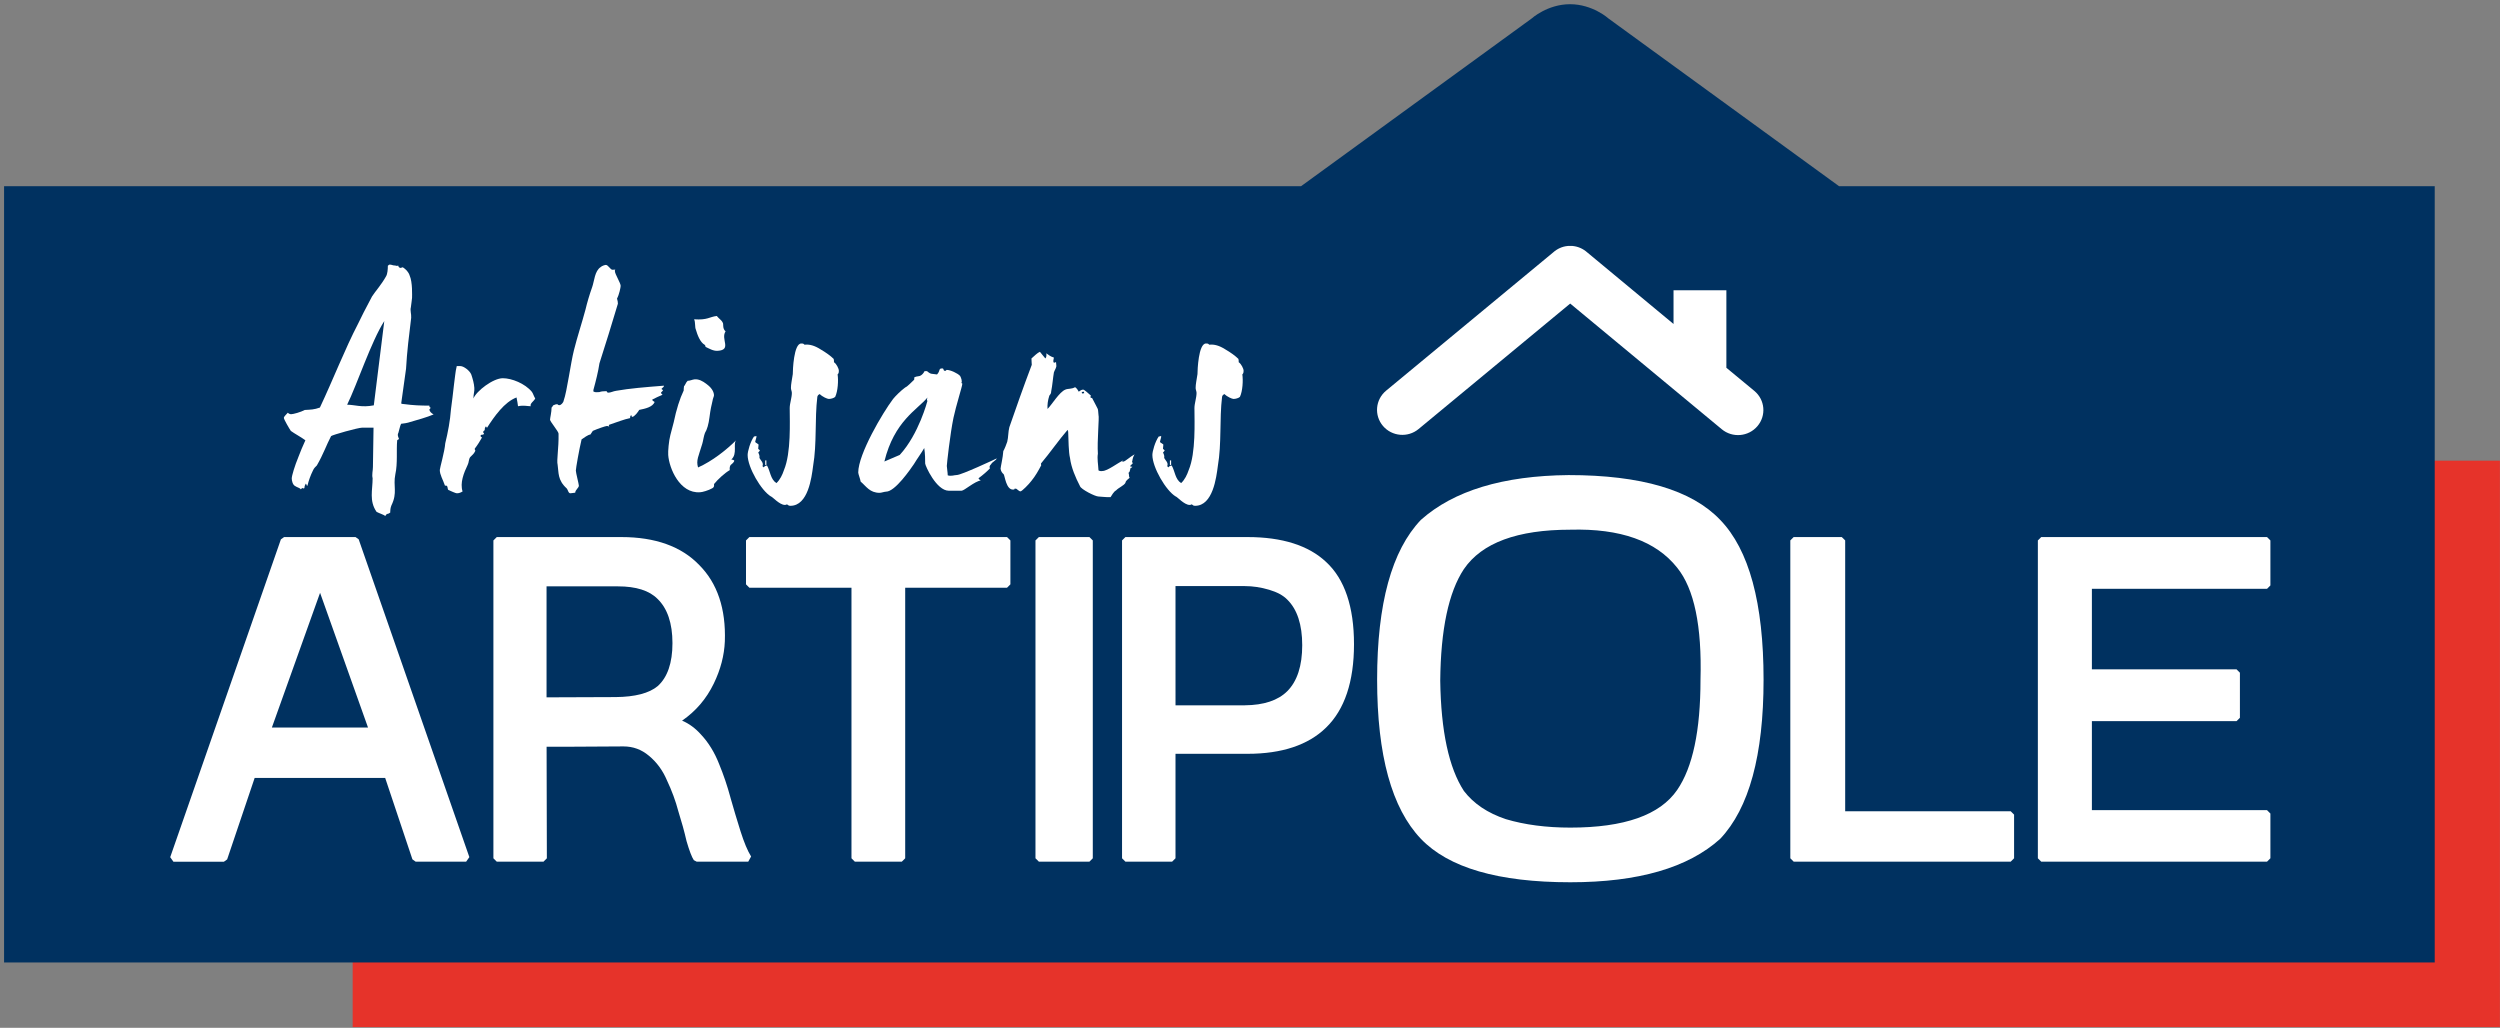 <svg fill="none" height="74" viewBox="0 0 180 74" width="180" xmlns="http://www.w3.org/2000/svg" xmlns:xlink="http://www.w3.org/1999/xlink"><rect x="0" y="0" width="180" height="74" fill="#808080" stroke="none"/><clipPath id="a"><path d="m0 0h180v74h-180z"/></clipPath><g clip-path="url(#a)"><path d="m179.994 33.17h-154.602v40.779h154.602z" fill="#e6332a"/><path d="m132.411 13.406-16.6-12.074s-1.134-1.029-2.767-1.029c-1.632 0-2.766 1.029-2.766 1.029l-16.601 12.074h-93.384v55.892h175.007v-55.892z" fill="#003160"/><g fill="#fff"><path d="m126.314 28.146-2.015-1.666v-5.583h-3.805v2.43l-6.212-5.153c-.293-.262-.65-.42-1.026-.461-.006 0-.013-.003-.019-.003-.06-.006-.12-.003-.183-.003-.06 0-.12-.003-.18.003-.007 0-.013.003-.019.003-.373.038-.73.196-1.023.458l-12.035 9.96c-.77.641-.872 1.774-.224 2.537.647.761 1.797.862 2.567.221l10.914-9.032 10.913 9.048c.771.641 1.92.54 2.568-.221.65-.764.549-1.897-.221-2.537z"/><path d="m25.597 38.668h-5.141l-.231.164-7.97 22.886.231.325h3.638l.231-.167 1.98-5.864h9.398l1.961 5.86.231.167h3.638l.231-.325-7.97-22.886zm.9 13.715h-6.922l3.47-9.701z"/><path d="m52.594 57.426c-.227-.839-.502-1.654-.818-2.417-.325-.83-.761-1.54-1.292-2.108-.41-.464-.872-.801-1.374-1.016.982-.672 1.75-1.569 2.283-2.67.486-1.0.755-2.023.796-3.042.082-2.338-.54-4.188-1.847-5.494-1.282-1.335-3.164-2.01-5.596-2.01h-8.978l-.243.243v22.886l.243.243h3.363l.243-.243-.019-8.031c.568.003 2.444-.003 5.529-.025.698 0 1.301.221 1.841.675.559.461.995 1.054 1.298 1.774.347.735.622 1.477.818 2.222.234.742.433 1.461.591 2.149.205.704.379 1.152.524 1.37l.202.107h3.717l.205-.372c-.253-.401-.508-1.016-.764-1.821-.256-.814-.499-1.628-.723-2.417zm-13.241-15.208h4.98.158c1.304 0 2.261.303 2.852.903.711.688 1.074 1.758 1.074 3.184 0 1.423-.36 2.465-1.061 3.093-.613.514-1.633.779-3.028.792l-4.977.019v-7.99z"/><path d="m53.955 38.668-.243.243v3.162l.243.243h7.351v19.481l.243.243h3.382l.243-.243v-19.481h7.332l.243-.243v-3.162l-.243-.243z"/><path d="m74.8 38.668-.246.243v22.886l.246.243h3.638l.243-.243v-22.886l-.243-.243z"/><path d="m89.831 38.668h-8.801l-.243.243v22.886l.243.243h3.363l.243-.243v-7.523h5.195c2.466 0 4.367-.634 5.646-1.887 1.336-1.294 2.011-3.313 2.011-6.005s-.673-4.683-1.996-5.908c-1.263-1.199-3.171-1.805-5.662-1.805zm-5.195 3.531h4.996c.565 0 1.156.088 1.75.265.575.17 1.014.41 1.304.71.714.701 1.074 1.805 1.074 3.285 0 1.48-.363 2.594-1.077 3.307-.663.663-1.69 1.004-3.05 1.016h-4.996z"/><path d="m112.934 34.206c-4.724.047-8.267 1.123-10.629 3.225-2.1 2.2-3.152 6.034-3.152 11.506 0 5.441 1.052 9.259 3.152 11.459 1.995 2.086 5.579 3.127 10.761 3.127 4.882 0 8.479-1.041 10.788-3.127 2.081-2.2 3.123-6.018 3.123-11.459 0-5.519-1.042-9.357-3.123-11.506-2.047-2.149-5.688-3.225-10.92-3.225zm9.502 14.731c0 3.664-.559 6.311-1.68 7.94-1.241 1.808-3.805 2.711-7.69 2.711-1.73 0-3.281-.202-4.645-.609-1.313-.439-2.318-1.114-3.019-2.029-1.083-1.66-1.654-4.308-1.705-7.94.035-3.696.603-6.375 1.705-8.038 1.295-1.89 3.85-2.834 7.664-2.834 3.604-.098 6.168.814 7.69 2.736 1.225 1.515 1.787 4.204 1.68 8.063z"/><path d="m132.853 58.41v-19.5l-.246-.243h-3.461l-.243.243v22.886l.243.243h15.625l.243-.243v-3.143l-.243-.243z"/><path d="m163.226 42.395.243-.243v-3.241l-.243-.243h-16.257l-.243.243v22.886l.243.243h16.257l.243-.243v-3.222l-.243-.243h-12.61v-6.409h10.415l.243-.243v-3.244l-.243-.243h-10.415v-5.797z"/><path d="m29.403 30.425c-.088.022-.284.066-.524.088-.088.174-.133.458-.196.653-.085.155-.022.262.044.435-.066.085-.107.044-.13.107-.066.698.044 1.657-.133 2.443-.174.871.174 1.306-.284 2.244-.066.155-.088.372-.088.524-.066 0-.066.066-.151.066-.107.022-.174.088-.196.174-.107-.107-.436-.196-.632-.306-.546-.786-.284-1.569-.284-2.421-.066-.262.022-.543.022-.808l.044-2.834h-.808c-.306 0-2.16.524-2.248.609-.325.612-.568 1.329-1.026 2.114-.066.066-.218.196-.284.372-.174.35-.306.72-.392 1.089-.088 0-.044-.088-.111-.155-.063.088-.107.196-.107.328-.066 0-.085.066-.152-.022l-.107.107c-.066-.107-.262-.133-.414-.24-.174-.085-.24-.391-.24-.543 0-.196.218-.915.48-1.55.133-.369.306-.76.502-1.199-.325-.24-.786-.48-1.048-.675-.107-.155-.502-.83-.502-.937s.218-.284.284-.372c.066.066.152.107.24.107.152 0 .698-.151.982-.306.414-.022.676-.022 1.089-.173.938-1.985 1.809-4.232 2.751-6.04.196-.413.524-1.067 1.004-1.963.24-.369.676-.849 1.004-1.439.111-.173.133-.524.133-.764l.022-.022c.044-.044.085-.066.107-.066.152 0 .218.066.373.066.085 0 .151.066.24 0 .022.066.044.173.196.173.151 0-.044-.044.107-.044.107 0 .458.328.524.59.218.48.174 1.461.174 1.613 0 .088-.066.48-.085.675-.066.24.044.48.022.761-.151 1.221-.303 2.442-.369 3.664l-.35 2.506c.044.022.129.044.24.044.609.085 1.178.107 1.787.107 0 .066.022.151.107.151l-.107.133c.022.151.152.262.306.35-.442.193-1.206.41-1.816.584zm-1.734-7.309c-.938 1.461-1.977 4.607-2.675 6.024.546 0 1.048.218 1.92.044z"/><path d="m38.213 29.248c-.24 0-.502-.085-.916 0-.022-.151-.044-.35-.107-.631-.872.328-1.592 1.351-2.138 2.203 0-.063-.022-.107-.088-.107-.066.133-.085.218-.044.262-.022 0-.044 0-.066.022-.044.066-.066.088-.066.088-.022.066.066.085.066.174-.066 0-.066.044-.152.044h-.022c-.044 0-.066.022-.066.044-.066.088.088.133.088.155-.133.24-.306.524-.524.808 0 .085.066.133.044.151-.085.196-.218.306-.373.458-.107.155-.085.372-.174.546-.284.59-.568 1.306-.369 1.919-.133.085-.262.133-.414.133-.088 0-.414-.155-.613-.24-.085-.088 0-.372-.24-.306-.155-.458-.373-.786-.373-1.133 0-.133.35-1.329.392-1.919.196-.808.35-1.613.414-2.465.066-.502.151-1.155.218-1.786.066-.413.088-.893.196-1.31h.262c.24 0 .676.328.786.612.107.325.196.631.218.959.022.24-.066.435-.066.764.218-.546 1.418-1.461 2.116-1.461.631 0 1.591.372 2.094.981.085.111.133.306.24.48-.082.186-.407.36-.322.555z"/><path d="m47.636 27.982c0 .066.044.088.111.088-.066.196-.284.151-.044.35-.24.107-.543.24-.742.35 0 .085.088.107.174.174-.152.369-.676.48-1.111.568-.085.151-.351.502-.502.502-.107 0 .022-.044-.066-.107-.066 0-.088.066-.088.196-.436.085-.982.306-1.506.48-.066.022 0 .066 0 .133-.066 0 0-.044-.174-.044-.085 0-.654.196-1.004.35l-.174.262c-.196.022-.458.24-.635.35-.174.72-.414 2.092-.414 2.247 0 .151.218.982.218 1.089 0 .151-.262.306-.262.502-.066 0-.24.044-.351.044-.151 0-.174-.262-.262-.35-.676-.612-.568-1.155-.654-1.701-.085-.325.088-1.177.066-2.244 0-.155-.613-.871-.613-1.004 0-.107.111-.546.111-.871.063-.066.107-.133.107-.155.085-.022.151-.085.262-.085.174 0 .022.066.196.066.107 0 .284-.174.306-.328.24-.653.502-2.701.742-3.642.24-.959.569-1.941.831-2.922.107-.458.284-1.067.48-1.613.155-.435.174-1.155.613-1.439.085-.088.306-.155.369-.155.174 0 .328.35.48.35.155 0 .155-.022.24-.022-.044.022-.066.022-.066.022v.11c0 .196.414.849.414 1.048 0 .107-.107.631-.262.915.044.151.063.262.063.369-.436 1.483-.894 2.922-1.329 4.295-.085.587-.262 1.284-.436 1.919v.107c.152.085.24.044.436.044.107-.044.262-.066.458-.066.155 0 .022.107.196.107.151 0 .35-.107.546-.133.982-.173 2.071-.262 3.445-.369.009.082-.079.126-.167.211z"/><path d="m52.654 33.085c.066.022.155 0 .218.088-.022.107-.174.24-.262.306-.066.085-.085.218-.066.369-.35.196-.872.675-1.134 1.004 0 .066.044.218-.133.306-.262.151-.72.284-.872.284-1.462.107-2.226-1.723-2.293-2.682-.022-.262.044-1.026.155-1.439l.24-.915c.196-.937.436-1.701.72-2.291 0-.066 0-.151.022-.306.085-.066.107-.24.262-.391.174 0 .328-.088.502-.107.284-.022.568.107.872.35.325.24.502.502.524.786 0 .107-.088.24-.107.413-.066.262-.155.653-.218 1.177-.063.502-.174.893-.325 1.133-.085.196-.133.59-.196.786-.262.893-.458 1.177-.303 1.701 1.026-.458 2.049-1.266 2.769-1.985-.29.237.104.997-.376 1.414zm-.982-7.826c-.325.022-.631-.174-.872-.284-.022-.066 0-.088-.066-.151-.325-.177-.524-.72-.631-1.092-.085-.174-.022-.543-.13-.742.982.066 1.089-.174 1.636-.24.155.196.35.306.414.458.107.107-.044.413.218.653-.373.549.477 1.332-.568 1.398z"/><path d="m60.308 26.96c.066.435.022 1.199-.174 1.613-.085.088-.306.151-.458.151-.107 0-.458-.151-.654-.35-.107.044-.152.107-.174.196-.196 1.635-.022 3.336-.306 4.992-.107.808-.35 2.856-1.636 2.856-.174 0-.133-.066-.218-.085-.066-.066 0 .022-.174.022-.392 0-.916-.609-1.004-.609-.698-.413-1.68-2.092-1.68-2.989 0-.262.196-.959.458-1.329.063 0 .129-.022.174-.044.022.107-.066.284-.088.435.066.088.107.066.196.151.085 0 .022.155.022.35.107.11.196.066 0 .262.088.151.107.284.088.391.085.174.325.35.218.59l.088.088c.063-.088.151-.133.24-.133.24.413.24.981.676 1.265.262-.24.436-.609.543-.937.524-1.243.414-3.487.414-4.469 0-.325.155-.742.155-1.089 0-.107-.066-.24-.066-.35 0-.284.066-.546.133-1.004 0-.262.063-2.203.61-2.203.174 0 .151.022.24.088.35-.044.72.063 1.134.325.414.24.742.48.96.697.022.085.022.151.022.24.174.107.35.458.35.609 0 .155-.022.199-.088.265zm-5.128 6.517h-.085v-.328h.085z"/><path d="m71.367 33.413c-.107.107-.155.196-.088.303-.174.196-.502.48-.827.72 0 .022.107.155.174.155-.458.063-1.2.742-1.396.742h-.916c-.894 0-1.702-1.808-1.702-1.963 0-.262 0-.697-.066-1.111-.24.413-.48.72-.742 1.155-.24.35-1.352 1.985-2.005 1.985-.107 0-.35.085-.458.085-.72 0-.96-.458-1.374-.808-.022-.174-.174-.546-.174-.653 0-1.329 1.768-4.317 2.51-5.298.155-.196.591-.631.872-.827.196-.088.436-.372.631-.546.066-.066-.022-.133.044-.196.196-.085.35-.044.458-.129.107-.066.196-.174.262-.306h.174c.155.133.262.196.373.196s.24.044.35.044c.262-.284.085-.435.373-.435.151 0 .044.174.196.174.174 0 .022-.066.133-.066.262 0 .786.24.96.435.066.107.174.413.088.502 0 .088.066-.085.066.088 0 .151-.458 1.591-.632 2.421-.24 1.155-.48 3.336-.48 3.468 0 .107.066.48.066.675.24.085.48-.022.654-.022.325 0 2.747-1.133 2.88-1.199-.076.173-.338.259-.404.413zm-4.591-4.551c-.088-.088 0-.174 0-.24-.72.871-2.39 1.692-3.101 4.607l1.105-.473c1.38-1.499 1.996-3.894 1.996-3.894z"/><path d="m81.532 33.174c-.066.066.044.174.022.196-.066.066-.13.11-.196.196.044.022.107.044.174.044l-.022.022c-.044.044-.066.066-.085.044-.088.088-.022.262-.174.372.063.107 0 .24.085.35-.107.107-.284.196-.306.369-.107.196-.502.35-.676.546-.152.066-.325.372-.392.48-.284.022-.72-.044-.872-.044-.24 0-1.266-.524-1.329-.742-.328-.631-.635-1.351-.72-2.026-.107-.435-.107-1.288-.133-1.919-.066-.022.022-.085-.044-.107-.591.675-1.288 1.679-1.898 2.398-.022.022-.022.066 0 .151-.196.372-.414.764-.698 1.111-.196.262-.676.742-.786.764-.152 0-.262-.218-.373-.196-.174 0 .022.066-.13.066-.546.066-.631-1.026-.72-1.111-.085-.066-.196-.196-.218-.391 0-.107.174-.83.196-1.266.111-.196.218-.48.284-.675.085-.328.063-.72.152-1.048.414-1.199 1.026-2.944 1.614-4.491 0-.088-.022-.284-.022-.458.196-.174.436-.413.609-.48.107.151.24.284.392.48.088-.088.088-.262.066-.372.155.107.306.24.546.306 0 .107-.088.262 0 .369h.022c.066 0 .044-.022.133-.044l.022.24c.022.151-.107.306-.174.502-.066.372-.107.937-.196 1.373 0 .151-.066.218-.133.303-.107.328-.152.653-.13.959.325-.325.849-1.221 1.288-1.395.196-.085.436-.022.698-.174.151.107.196.218.262.325.107-.066.152-.129.306-.151.107 0 .392.284.568.435v.022c0 .022-.022.044-.044.066 0 .066.107.088.133.088.524 1.026.392.631.458 1.218.066.155-.107 1.897-.044 2.79-.063.35.022.764.044 1.199.066.044.174.066.284.044.369 0 1.134-.609 1.506-.764h-.022c-.044 0-.066.022-.044.044l-.022.044h.088c.152-.022.48-.35.808-.524-.095.151-.139.303-.161.458zm-3.47-4.863-.022-.11-.155.022.022.107z"/><path d="m89.449 26.96c.063.435.022 1.199-.174 1.613-.088.088-.306.151-.458.151-.107 0-.458-.151-.654-.35-.107.044-.155.107-.174.196-.196 1.635-.022 3.336-.306 4.992-.107.808-.35 2.856-1.636 2.856-.174 0-.133-.066-.218-.085-.066-.066 0 .022-.174.022-.392 0-.916-.609-1.004-.609-.698-.413-1.68-2.092-1.68-2.989 0-.262.196-.959.458-1.329.066 0 .133-.022.174-.044.022.107-.066.284-.085.435.063.088.107.066.196.151.088 0 .022.155.022.35.107.11.196.066 0 .262.085.151.107.284.085.391.088.174.328.35.218.59l.085.088c.066-.088.152-.133.24-.133.24.413.24.981.676 1.265.262-.24.436-.609.546-.937.524-1.243.414-3.487.414-4.469 0-.325.152-.742.152-1.089 0-.107-.066-.24-.066-.35 0-.284.066-.546.133-1.004 0-.262.066-2.203.613-2.203.174 0 .152.022.24.088.35-.044.72.063 1.134.325.414.24.742.48.96.697.022.085.022.151.022.24.174.107.351.458.351.609-.003.155-.025.199-.088.265zm-5.128 6.517h-.088v-.328h.088z"/></g></g></svg>